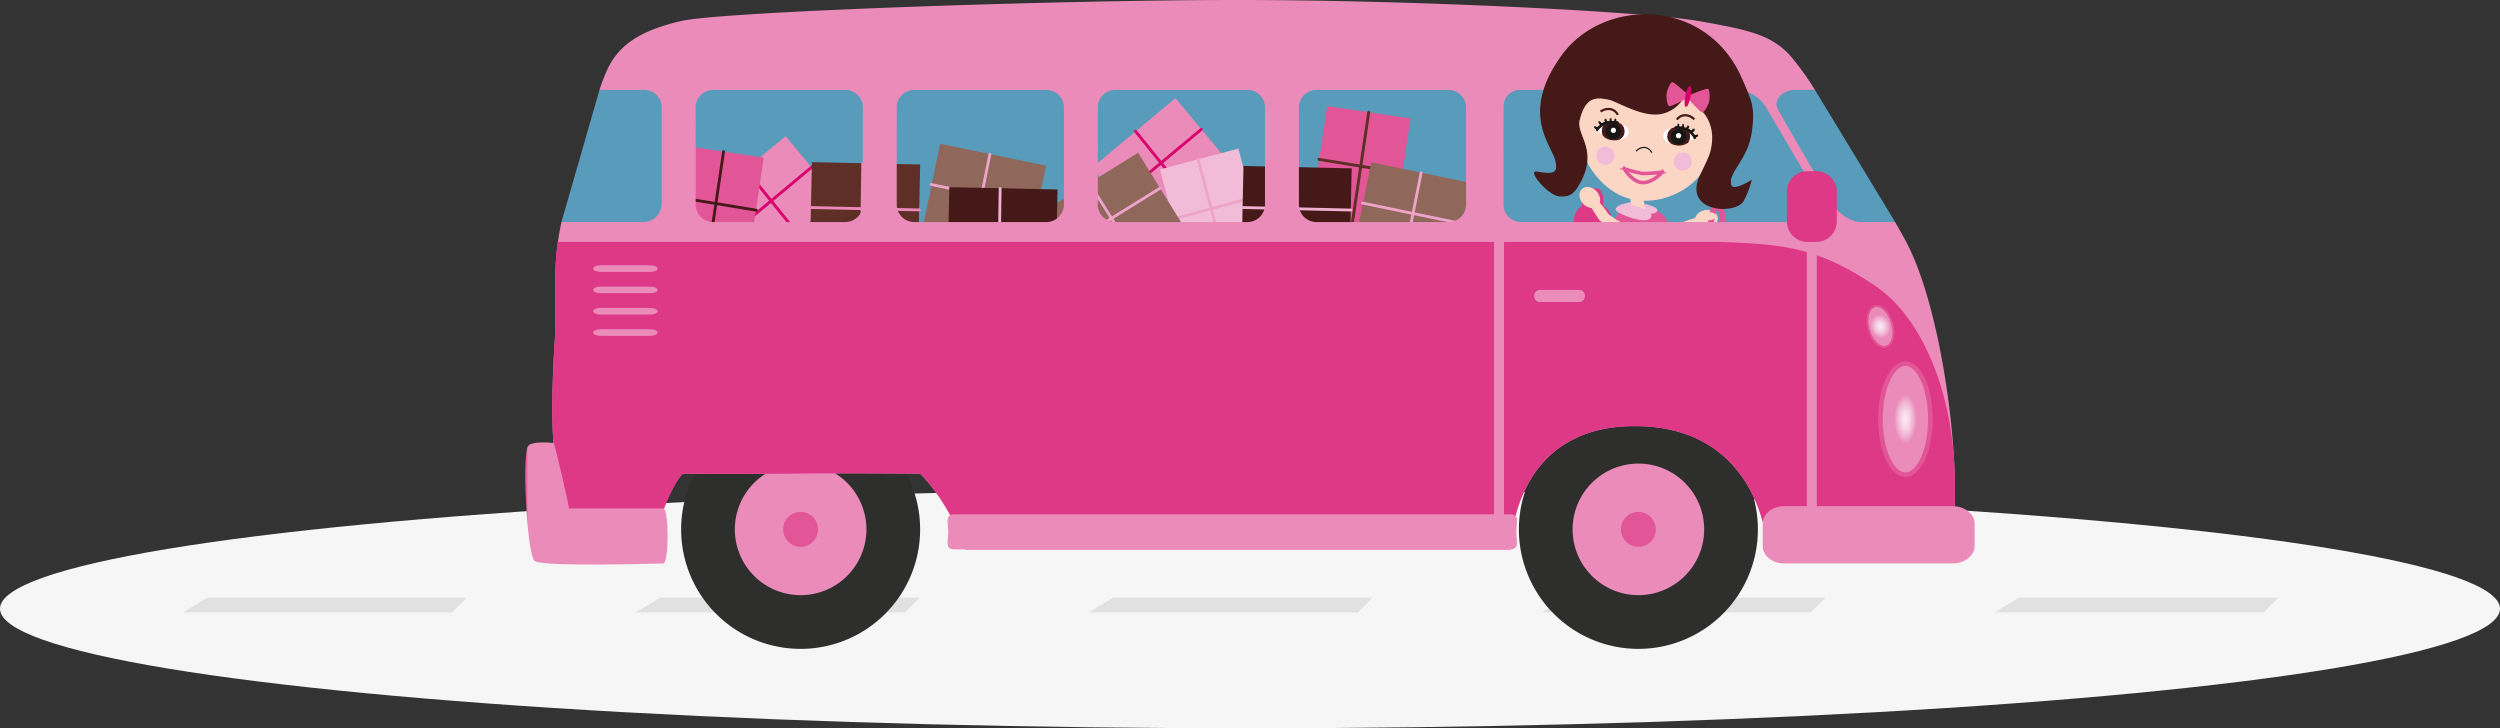 <svg xmlns="http://www.w3.org/2000/svg" xmlns:xlink="http://www.w3.org/1999/xlink" width="690" height="201" viewBox="0 0 690 201">
  <rect x="0" y="0" width="690" height="201" fill="#333333" stroke="none"/>
  <defs>
    <clipPath id="clip-path">
      <rect width="616.5" height="4.098" fill="none"/>
    </clipPath>
    <clipPath id="clip-path-2">
      <rect id="Rechteck_3194" data-name="Rechteck 3194" width="400" height="179.087" fill="none"/>
    </clipPath>
    <clipPath id="clip-path-4">
      <rect id="Rechteck_3170" data-name="Rechteck 3170" width="222.637" height="46.139" fill="none"/>
    </clipPath>
    <clipPath id="clip-path-5">
      <rect id="Rechteck_3171" data-name="Rechteck 3171" width="30.842" height="42.214" fill="none"/>
    </clipPath>
    <clipPath id="clip-path-6">
      <rect id="Rechteck_3172" data-name="Rechteck 3172" width="99.688" height="45.457" fill="none"/>
    </clipPath>
    <clipPath id="clip-path-7">
      <rect id="Rechteck_3173" data-name="Rechteck 3173" width="35.817" height="42.147" fill="none"/>
    </clipPath>
    <clipPath id="clip-path-8">
      <path id="Pfad_11597" data-name="Pfad 11597" d="M148.843,178.946c-2.76,0-1.767,2.166-1.767,4.838s-.992,4.838,1.767,4.838H302.117c2.759,0,1.767-2.159,1.767-4.838s.992-4.838-1.767-4.838Z" transform="translate(-146.902 -178.946)" fill="none"/>
    </clipPath>
    <linearGradient id="linear-gradient" x1="-0.729" y1="3.838" x2="-0.724" y2="3.838" gradientUnits="objectBoundingBox">
      <stop offset="0" stop-color="#ea8bb9"/>
      <stop offset="0.486" stop-color="#e25697"/>
      <stop offset="0.991" stop-color="#ea8bb9"/>
      <stop offset="1" stop-color="#ea8bb9"/>
    </linearGradient>
    <clipPath id="clip-path-9">
      <path id="Pfad_11598" data-name="Pfad 11598" d="M.7,154.98c-1.508,2.276-.4,28.926,1.768,31.608,1.46,1.8,35.66.735,35.66.735.628,0,1.137-3.379,1.137-7.581s-.508-7.582-1.137-7.582h-26.1c0-1.091-4.013-18.072-4.193-18.072a27.2,27.2,0,0,0-2.908-.165c-1.716,0-3.659.2-4.224,1.057" transform="translate(0 -153.923)" fill="none"/>
    </clipPath>
    <linearGradient id="linear-gradient-2" x1="0.02" y1="1.653" x2="0.04" y2="1.653" gradientUnits="objectBoundingBox">
      <stop offset="0" stop-color="#ea8bb9"/>
      <stop offset="0.319" stop-color="#e25697"/>
      <stop offset="0.991" stop-color="#ea8bb9"/>
      <stop offset="1" stop-color="#ea8bb9"/>
    </linearGradient>
    <clipPath id="clip-path-11">
      <path id="Pfad_11599" data-name="Pfad 11599" d="M436.447,176.1c-3.376,0-5.926,2.17-5.926,4.84v6.133c0,2.672,2.55,4.84,5.926,4.84h46.445c3.375,0,6.112-2.168,6.112-4.84v-6.133c0-2.67-2.738-4.84-6.112-4.84Z" transform="translate(-430.521 -176.095)" fill="none"/>
    </clipPath>
    <linearGradient id="linear-gradient-3" x1="-5.84" y1="2.492" x2="-5.826" y2="2.492" xlink:href="#linear-gradient"/>
    <clipPath id="clip-path-12">
      <path id="Pfad_11600" data-name="Pfad 11600" d="M471.476,141.849c0,8.464,3.087,15.327,6.888,15.327s6.886-6.863,6.886-15.327-3.082-15.335-6.886-15.335-6.888,6.87-6.888,15.335" transform="translate(-471.476 -126.514)" fill="none"/>
    </clipPath>
    <radialGradient id="radial-gradient" cx="0.5" cy="0.5" r="0.225" gradientUnits="objectBoundingBox">
      <stop offset="0" stop-color="#fbe9f4"/>
      <stop offset="0.173" stop-color="#f9e2ef"/>
      <stop offset="0.417" stop-color="#f6d0e4"/>
      <stop offset="0.702" stop-color="#f1b2d1"/>
      <stop offset="1" stop-color="#ea8bb9"/>
    </radialGradient>
    <clipPath id="clip-path-14">
      <path id="Pfad_11602" data-name="Pfad 11602" d="M468.992,106.561c-1.773.5-2.515,3.394-1.656,6.46s2.995,5.155,4.769,4.659,2.513-3.382,1.656-6.459c-.775-2.765-2.583-4.733-4.233-4.733a1.982,1.982,0,0,0-.536.073" transform="translate(-466.979 -106.488)" fill="none"/>
    </clipPath>
    <radialGradient id="radial-gradient-2" cx="0.505" cy="0.485" r="0.248" xlink:href="#radial-gradient"/>
  </defs>
  <g id="Gruppe_2725" data-name="Gruppe 2725" transform="translate(-375 -269)">
    <g id="Gruppe_2719" data-name="Gruppe 2719" transform="translate(0 -150)">
      <ellipse id="Ellipse_201" data-name="Ellipse 201" cx="345" cy="33" rx="345" ry="33" transform="translate(375 554)" fill="#f6f6f6"/>
      <g id="Wiederholungsraster_5" data-name="Wiederholungsraster 5" transform="translate(425.5 583.951)" opacity="0.61" clip-path="url(#clip-path)">
        <g transform="translate(-405 -1020.667)">
          <path id="Pfad_112" data-name="Pfad 112" d="M317.667,1027.765l6.667-4.1H396l-4.1,4.1Z" transform="translate(87.333 -3)" fill="#707070" opacity="0.26"/>
        </g>
        <g transform="translate(-280 -1020.667)">
          <path id="Pfad_112-2" data-name="Pfad 112" d="M317.667,1027.765l6.667-4.1H396l-4.1,4.1Z" transform="translate(87.333 -3)" fill="#707070" opacity="0.26"/>
        </g>
        <g transform="translate(-155 -1020.667)">
          <path id="Pfad_112-3" data-name="Pfad 112" d="M317.667,1027.765l6.667-4.1H396l-4.1,4.1Z" transform="translate(87.333 -3)" fill="#707070" opacity="0.26"/>
        </g>
        <g transform="translate(-30 -1020.667)">
          <path id="Pfad_112-4" data-name="Pfad 112" d="M317.667,1027.765l6.667-4.1H396l-4.1,4.1Z" transform="translate(87.333 -3)" fill="#707070" opacity="0.26"/>
        </g>
        <g transform="translate(95 -1020.667)">
          <path id="Pfad_112-5" data-name="Pfad 112" d="M317.667,1027.765l6.667-4.1H396l-4.1,4.1Z" transform="translate(87.333 -3)" fill="#707070" opacity="0.26"/>
        </g>
      </g>
    </g>
    <g id="Gruppe_6011" data-name="Gruppe 6011" transform="translate(520 269)">
      <g id="Gruppe_6041" data-name="Gruppe 6041" clip-path="url(#clip-path-2)">
        <g id="Gruppe_6024" data-name="Gruppe 6024">
          <g id="Gruppe_6023" data-name="Gruppe 6023" clip-path="url(#clip-path-2)">
            <g id="Gruppe_6013" data-name="Gruppe 6013" transform="translate(43.133 17.401)" opacity="0.7">
              <g id="Gruppe_6012" data-name="Gruppe 6012">
                <g id="Gruppe_6011-2" data-name="Gruppe 6011" clip-path="url(#clip-path-4)">
                  <rect id="Rechteck_3169" data-name="Rechteck 3169" width="222.637" height="46.139" transform="translate(0)" fill="#6ac7f4"/>
                </g>
              </g>
            </g>
            <g id="Gruppe_6016" data-name="Gruppe 6016" transform="translate(9.954 21.85)" opacity="0.7">
              <g id="Gruppe_6015" data-name="Gruppe 6015">
                <g id="Gruppe_6014" data-name="Gruppe 6014" clip-path="url(#clip-path-5)">
                  <path id="Pfad_11560" data-name="Pfad 11560" d="M23.047,30.517,12.548,66.98l.947,2.78,29.894-.979-.767-41.235Z" transform="translate(-12.548 -27.545)" fill="#6ac7f4" fill-rule="evenodd"/>
                </g>
              </g>
            </g>
            <g id="Gruppe_6019" data-name="Gruppe 6019" transform="translate(264.158 19.664)" opacity="0.7">
              <g id="Gruppe_6018" data-name="Gruppe 6018">
                <g id="Gruppe_6017" data-name="Gruppe 6017" clip-path="url(#clip-path-6)">
                  <path id="Pfad_11561" data-name="Pfad 11561" d="M410.1,28.347l22.59,41.9L333,68.733V24.79Z" transform="translate(-333.002 -24.789)" fill="#6ac7f4" fill-rule="evenodd"/>
                </g>
              </g>
            </g>
            <g id="Gruppe_6022" data-name="Gruppe 6022" transform="translate(342.244 24.625)" opacity="0.7">
              <g id="Gruppe_6021" data-name="Gruppe 6021">
                <g id="Gruppe_6020" data-name="Gruppe 6020" clip-path="url(#clip-path-7)">
                  <path id="Pfad_11562" data-name="Pfad 11562" d="M445.122,31.24,467.255,67.7,452.662,73.19,431.438,31.043Z" transform="translate(-431.438 -31.043)" fill="#6ac7f4" fill-rule="evenodd"/>
                </g>
              </g>
            </g>
            <path id="Pfad_11563" data-name="Pfad 11563" d="M410.609,77.947c-1.629.351-3.173-.4-3.446-1.676s.82-2.6,2.451-2.95,3.173.4,3.449,1.678-.822,2.6-2.454,2.949" transform="translate(-84.167 -15.14)" fill="#fcd6c5"/>
            <path id="Pfad_11564" data-name="Pfad 11564" d="M410.609,77.947c-1.629.351-3.173-.4-3.446-1.676s.82-2.6,2.451-2.95,3.173.4,3.449,1.678S412.242,77.6,410.609,77.947Z" transform="translate(-84.167 -15.14)" fill="none" stroke="#fcd6c5" stroke-width="0.329"/>
            <path id="Pfad_11565" data-name="Pfad 11565" d="M416.117,80.171c0,4.866-.869,8.812-1.949,8.812s-1.946-3.946-1.946-8.812.872-8.815,1.946-8.815S416.117,75.3,416.117,80.171Z" transform="translate(-85.221 -14.752)" fill="none" stroke="#e25697" stroke-linecap="round" stroke-linejoin="round" stroke-width="1.681"/>
            <path id="Pfad_11566" data-name="Pfad 11566" d="M413.14,74.969c0,.524-.789.945-1.758.945s-1.757-.421-1.757-.945.784-.941,1.757-.941,1.758.425,1.758.941" transform="translate(-84.684 -15.304)" fill="#fcd6c5"/>
            <path id="Pfad_11567" data-name="Pfad 11567" d="M413.14,74.969c0,.524-.789.945-1.758.945s-1.757-.421-1.757-.945.784-.941,1.757-.941S413.14,74.453,413.14,74.969Z" transform="translate(-84.684 -15.304)" fill="none" stroke="#fcd6c5" stroke-width="0.329"/>
            <path id="Pfad_11568" data-name="Pfad 11568" d="M394.39,76.75s5.626.639,6.6.21,3.795-1.248,3.795-1.248l.925,2.487s-3.216,1.281-4.095,1.708-6.07-.224-6.07-.224Z" transform="translate(-81.535 -15.652)" fill="#fcd6c5"/>
            <path id="Pfad_11569" data-name="Pfad 11569" d="M373.5,70.668c0,1.858-.869,3.339-1.749,3.339h-2.7c-.877,0-1.458-1.481-1.458-3.339V68.754c0-1.855.581-3.26,1.458-3.26h2.7c.881,0,1.749,1.4,1.749,3.26Z" transform="translate(-75.996 -13.54)" fill="#de3986" fill-rule="evenodd"/>
            <path id="Pfad_11570" data-name="Pfad 11570" d="M375.462,80.3c0,3.015-1.289,5.376-2.949,5.376h-5.08c-1.658,0-2.9-2.361-2.9-5.376V77.192c0-3.016,1.241-5.439,2.9-5.439h5.08c1.66,0,2.949,2.423,2.949,5.439Z" transform="translate(-75.362 -14.834)" fill="#de3986" fill-rule="evenodd"/>
            <path id="Pfad_11571" data-name="Pfad 11571" d="M404.534,102.6l.631,10.536-3.808,1.5-.071-11.42Z" transform="translate(-82.96 -21.211)" fill="#fcd6c5" fill-rule="evenodd"/>
            <path id="Pfad_11572" data-name="Pfad 11572" d="M404.889,113.752a1.9,1.9,0,0,1-1.537,1.026,4.135,4.135,0,0,1-2.2-1.145l-.738,5.749.892.389.13-2.048a3.948,3.948,0,0,0,1.582,2.83,6.311,6.311,0,0,0,5.454.881c1.724-.552,2.848-3.172,1.791-4.35a4.766,4.766,0,0,0-3.712-1.28c-1.276,0-1.662-2.051-1.662-2.051" transform="translate(-82.78 -23.492)" fill="#e25697" fill-rule="evenodd"/>
            <path id="Pfad_11573" data-name="Pfad 11573" d="M405.563,115.983a13.409,13.409,0,0,0-2.415-.135c-.19.14.1,1.3.4,1.7.355.468.771.846,1,.821a10.772,10.772,0,0,0,1.233-2.115,10.471,10.471,0,0,0,2.375.359c.164-.168.118-.731-.033-1.3-.128-.485-.865-1.432-1.092-1.364a14.737,14.737,0,0,0-1.47,2.028" transform="translate(-83.333 -23.558)" fill="#f2bcd8" fill-rule="evenodd"/>
            <path id="Pfad_11574" data-name="Pfad 11574" d="M406.609,116.237c-.309-.631-.685-1.082-.842-1.006s-.033.65.274,1.281.685,1.078.838,1,.035-.652-.27-1.277" transform="translate(-83.873 -23.821)" fill="#6e3e35" fill-rule="evenodd"/>
            <path id="Pfad_11575" data-name="Pfad 11575" d="M384.724,75.035l1.007-2.517s.563-2.607-.75-2.374c-1.8.312-2.519.188-4.23,1.073-1.491,1.08,3.973,3.818,3.973,3.818" transform="translate(-78.662 -14.498)" fill="#f2bcd8" fill-rule="evenodd"/>
            <path id="Pfad_11576" data-name="Pfad 11576" d="M387.827,68.15l1.206,5.536-3.866.586-.9-6.379Z" transform="translate(-79.441 -14.036)" fill="#fcd6c5" fill-rule="evenodd"/>
            <path id="Pfad_11577" data-name="Pfad 11577" d="M402.785,104.757l-1.579,10.436-3.971.668,2.637-14.1Z" transform="translate(-82.123 -21.038)" fill="#fcd6c5" fill-rule="evenodd"/>
            <path id="Pfad_11578" data-name="Pfad 11578" d="M401.12,116.384a1.89,1.89,0,0,1-1.715.681c-1-.21-1.914-1.579-1.914-1.579l-1.921,5.475.8.559.549-1.973a3.968,3.968,0,0,0,.959,3.1,6.281,6.281,0,0,0,5.155,1.993c1.8-.177,3.445-2.509,2.655-3.879a4.8,4.8,0,0,0-3.362-2.024c-1.252-.267-1.2-2.349-1.2-2.349" transform="translate(-81.779 -23.875)" fill="#e25697" fill-rule="evenodd"/>
            <path id="Pfad_11579" data-name="Pfad 11579" d="M401.506,118.881a13.541,13.541,0,0,0-2.338-.635c-.211.1-.174,1.292.04,1.748.253.53.58.991.807,1.015s1.65-1.813,1.65-1.813a10.4,10.4,0,0,0,2.247.841c.188-.129.262-.687.237-1.273-.025-.5-.552-1.583-.785-1.565a14.866,14.866,0,0,0-1.858,1.683" transform="translate(-82.494 -24.229)" fill="#f2bcd8" fill-rule="evenodd"/>
            <path id="Pfad_11580" data-name="Pfad 11580" d="M402.522,119.13c-.167-.676-.443-1.195-.612-1.152s-.167.627,0,1.309.445,1.2.612,1.159.169-.631,0-1.316" transform="translate(-83.063 -24.39)" fill="#6e3e35" fill-rule="evenodd"/>
            <path id="Pfad_11581" data-name="Pfad 11581" d="M383.314,73.054a12.182,12.182,0,0,0-2.957.259,8.753,8.753,0,0,0-2.189,4.588c-.671,5.233,4.083,8.962,4.315,11.256s-2.2,3.661-2.241,12.557c0,.439,11.674.255,15.372-.813,2.422-.706,6.663-2.515,6.663-2.515a7.536,7.536,0,0,0-6.936-6.41c-.689-.172-2.861-3.139-2.521-4.3a17.357,17.357,0,0,0,1.1-4.526c.287-2.1,1.135-4.441-1.149-8.072-1.47-2.335-5.144-2.486-5.144-2.486a13.39,13.39,0,0,1-2.048,1.731c-.482.335.607.109.364.217-.4.171-2.262-1.475-2.628-1.49" transform="translate(-78.168 -15.008)" fill="#e25697" fill-rule="evenodd"/>
            <path id="Pfad_11582" data-name="Pfad 11582" d="M394.687,89.013s-4.754-1.67-5.235-1.446-.4,3.081.079,4.146c.568,1.261,1.3,2.343,1.812,2.391s3.7-4.342,3.7-4.342,2.591,2.435,3.023,2.128.6-1.635.535-3.035c-.048-1.188-1.418-3.735-1.941-3.686s-1.974,3.845-1.974,3.845" transform="translate(-80.447 -17.607)" fill="#90675b" fill-rule="evenodd"/>
            <path id="Pfad_11583" data-name="Pfad 11583" d="M396.9,89.778c-.378-1.612-1-2.839-1.374-2.732s-.378,1.5,0,3.109,1,2.836,1.374,2.734.38-1.5,0-3.11" transform="translate(-81.71 -17.994)" fill="#6e3e35" fill-rule="evenodd"/>
            <path id="Pfad_11584" data-name="Pfad 11584" d="M389.37,70.917l.317,2.36s1.844.812,2.891,0c1.739-1.353-3.207-2.36-3.207-2.36" transform="translate(-80.497 -14.661)" fill="#f2bcd8" fill-rule="evenodd"/>
            <path id="Pfad_11585" data-name="Pfad 11585" d="M381.107,71.117a9.192,9.192,0,0,1,3.26.361s6.1,1.31,4.624,3.351c-1.375,1.9-7.9-.82-9.173-1.7s.42-1.8,1.289-2.007" transform="translate(-78.428 -14.69)" fill="#f2bcd8" fill-rule="evenodd"/>
            <path id="Pfad_11586" data-name="Pfad 11586" d="M379.454,76.116s-3.518-1.928-4.079-2.833-2.435-3.168-2.435-3.168l-2.164,1.533s2.055,3.4,2.417,3.724c.734.64,6.863,4.1,6.863,4.1l.145-3.056Z" transform="translate(-76.653 -14.496)" fill="#fcd6c5"/>
            <path id="Pfad_11587" data-name="Pfad 11587" d="M367.917,69.614c1.15,1.211,2.846,1.457,3.794.556s.788-2.611-.36-3.82-2.849-1.458-3.794-.555-.786,2.613.36,3.82" transform="translate(-75.86 -13.49)" fill="#fcd6c5"/>
            <path id="Pfad_11588" data-name="Pfad 11588" d="M367.917,69.614c1.15,1.211,2.846,1.457,3.794.556s.788-2.611-.36-3.82-2.849-1.458-3.794-.555S366.771,68.408,367.917,69.614Z" transform="translate(-75.86 -13.49)" fill="none" stroke="#fcd6c5" stroke-width="0.329"/>
            <path id="Pfad_11589" data-name="Pfad 11589" d="M89.107,203.088a25.57,25.57,0,1,1,25.572-25.569,25.6,25.6,0,0,1-25.572,25.569" transform="translate(-13.135 -31.413)" fill="#ea8bb9"/>
            <path id="Pfad_11590" data-name="Pfad 11590" d="M87.176,157.43a18.158,18.158,0,1,1-18.158,18.158A18.18,18.18,0,0,1,87.176,157.43m0-14.824a32.982,32.982,0,1,0,32.985,32.982,32.983,32.983,0,0,0-32.985-32.982" transform="translate(-11.204 -29.482)" fill="#2e2e2d"/>
            <path id="Pfad_11591" data-name="Pfad 11591" d="M99.331,182.927a4.817,4.817,0,1,1-4.816-4.821,4.815,4.815,0,0,1,4.816,4.821" transform="translate(-18.544 -36.821)" fill="#e25697"/>
            <path id="Pfad_11592" data-name="Pfad 11592" d="M380.589,203.088a25.57,25.57,0,1,1,25.569-25.569,25.6,25.6,0,0,1-25.569,25.569" transform="translate(-73.396 -31.413)" fill="#ea8bb9"/>
            <path id="Pfad_11593" data-name="Pfad 11593" d="M378.657,157.43A18.158,18.158,0,1,1,360.5,175.588a18.179,18.179,0,0,1,18.158-18.158m0-14.824a32.982,32.982,0,1,0,32.983,32.982,32.982,32.982,0,0,0-32.983-32.982" transform="translate(-71.464 -29.482)" fill="#2e2e2d"/>
            <path id="Pfad_11594" data-name="Pfad 11594" d="M390.813,182.927a4.818,4.818,0,1,1-4.818-4.821,4.819,4.819,0,0,1,4.818,4.821" transform="translate(-78.803 -36.821)" fill="#e25697"/>
            <rect id="Rechteck_3174" data-name="Rechteck 3174" width="29.868" height="22.405" transform="translate(48.866 56.685) rotate(-39.778)" fill="#ea8bb9"/>
            <line id="Linie_428" data-name="Linie 428" x1="22.837" y2="19.034" transform="translate(56.131 46.166)" fill="#ea8bb9"/>
            <line id="Linie_429" data-name="Linie 429" x1="22.837" y2="19.034" transform="translate(56.131 46.166)" fill="none" stroke="#d8006b" stroke-linecap="round" stroke-linejoin="round" stroke-width="0.784"/>
            <line id="Linie_430" data-name="Linie 430" x2="14.16" y2="17.535" transform="translate(60.779 46.696)" fill="#ea8bb9"/>
            <line id="Linie_431" data-name="Linie 431" x2="14.16" y2="17.535" transform="translate(60.779 46.696)" fill="none" stroke="#d8006b" stroke-linecap="round" stroke-linejoin="round" stroke-width="0.784"/>
            <rect id="Rechteck_3175" data-name="Rechteck 3175" width="29.867" height="22.403" transform="translate(156.478 46.208) rotate(-39.783)" fill="#ea8bb9"/>
            <line id="Linie_432" data-name="Linie 432" x1="22.832" y2="19.042" transform="translate(163.746 35.682)" fill="#ea8bb9"/>
            <line id="Linie_433" data-name="Linie 433" x1="22.832" y2="19.042" transform="translate(163.746 35.682)" fill="none" stroke="#d8006b" stroke-linecap="round" stroke-linejoin="round" stroke-width="0.784"/>
            <line id="Linie_434" data-name="Linie 434" x2="14.16" y2="17.533" transform="translate(168.388 36.218)" fill="#ea8bb9"/>
            <line id="Linie_435" data-name="Linie 435" x2="14.16" y2="17.533" transform="translate(168.388 36.218)" fill="none" stroke="#d8006b" stroke-linecap="round" stroke-linejoin="round" stroke-width="0.784"/>
            <rect id="Rechteck_3176" data-name="Rechteck 3176" width="22.402" height="29.871" transform="matrix(0.967, -0.257, 0.257, 0.967, 175.123, 46.769)" fill="#f2bcd8"/>
            <line id="Linie_436" data-name="Linie 436" x2="7.686" y2="29.024" transform="translate(185.645 43.871)" fill="#f2bcd8"/>
            <line id="Linie_437" data-name="Linie 437" x2="7.686" y2="29.024" transform="translate(185.645 43.871)" fill="none" stroke="#eea4c9" stroke-linecap="round" stroke-linejoin="round" stroke-width="0.784"/>
            <line id="Linie_438" data-name="Linie 438" y1="5.879" x2="21.555" transform="translate(178.744 54.602)" fill="#f2bcd8"/>
            <line id="Linie_439" data-name="Linie 439" y1="5.879" x2="21.555" transform="translate(178.744 54.602)" fill="none" stroke="#eea4c9" stroke-linecap="round" stroke-linejoin="round" stroke-width="0.784"/>
            <rect id="Rechteck_3177" data-name="Rechteck 3177" width="31.023" height="23.27" transform="translate(216.727 59.965) rotate(-81.541)" fill="#e25697"/>
            <line id="Linie_440" data-name="Linie 440" x1="4.52" y2="30.549" transform="translate(228.249 30.986)" fill="#ea8bb9"/>
            <line id="Linie_441" data-name="Linie 441" x1="4.52" y2="30.549" transform="translate(228.249 30.986)" fill="none" stroke="#5f2e27" stroke-linecap="round" stroke-linejoin="round" stroke-width="0.815"/>
            <line id="Linie_442" data-name="Linie 442" x2="23.101" y2="3.789" transform="translate(219.045 43.983)" fill="#ea8bb9"/>
            <line id="Linie_443" data-name="Linie 443" x2="23.101" y2="3.789" transform="translate(219.045 43.983)" fill="none" stroke="#5f2e27" stroke-linecap="round" stroke-linejoin="round" stroke-width="0.815"/>
            <rect id="Rechteck_3178" data-name="Rechteck 3178" width="22.402" height="29.872" transform="matrix(0.203, -0.979, 0.979, 0.203, 228.965, 66.736)" fill="#90675b"/>
            <line id="Linie_444" data-name="Linie 444" x2="29.444" y2="6.099" transform="translate(231.03 56.038)" fill="#f2bcd8"/>
            <line id="Linie_445" data-name="Linie 445" x2="29.444" y2="6.099" transform="translate(231.03 56.038)" fill="none" stroke="#eea4c9" stroke-linecap="round" stroke-linejoin="round" stroke-width="0.784"/>
            <line id="Linie_446" data-name="Linie 446" y1="21.905" x2="4.386" transform="translate(242.848 47.725)" fill="#f2bcd8"/>
            <line id="Linie_447" data-name="Linie 447" y1="21.905" x2="4.386" transform="translate(242.848 47.725)" fill="none" stroke="#eea4c9" stroke-linecap="round" stroke-linejoin="round" stroke-width="0.784"/>
            <rect id="Rechteck_3179" data-name="Rechteck 3179" width="22.406" height="29.871" transform="translate(109.928 61.619) rotate(-78.305)" fill="#90675b"/>
            <line id="Linie_448" data-name="Linie 448" x2="29.441" y2="6.095" transform="translate(111.992 50.918)" fill="#f2bcd8"/>
            <line id="Linie_449" data-name="Linie 449" x2="29.441" y2="6.095" transform="translate(111.992 50.918)" fill="none" stroke="#eea4c9" stroke-linecap="round" stroke-linejoin="round" stroke-width="0.784"/>
            <line id="Linie_450" data-name="Linie 450" y1="21.912" x2="4.386" transform="translate(123.811 42.599)" fill="#f2bcd8"/>
            <line id="Linie_451" data-name="Linie 451" y1="21.912" x2="4.386" transform="translate(123.811 42.599)" fill="none" stroke="#eea4c9" stroke-linecap="round" stroke-linejoin="round" stroke-width="0.784"/>
            <rect id="Rechteck_3180" data-name="Rechteck 3180" width="29.871" height="22.403" transform="translate(143.72 57.894) rotate(-31.772)" fill="#90675b"/>
            <line id="Linie_452" data-name="Linie 452" y1="15.837" x2="25.557" transform="translate(149.653 51.922)" fill="#f2bcd8"/>
            <line id="Linie_453" data-name="Linie 453" y1="15.837" x2="25.557" transform="translate(149.653 51.922)" fill="none" stroke="#eea4c9" stroke-linecap="round" stroke-linejoin="round" stroke-width="0.784"/>
            <line id="Linie_454" data-name="Linie 454" x1="11.892" y1="18.914" transform="translate(155.688 50.573)" fill="#f2bcd8"/>
            <line id="Linie_455" data-name="Linie 455" x1="11.892" y1="18.914" transform="translate(155.688 50.573)" fill="none" stroke="#eea4c9" stroke-linecap="round" stroke-linejoin="round" stroke-width="0.784"/>
            <rect id="Rechteck_3181" data-name="Rechteck 3181" width="22.404" height="29.869" transform="translate(197.721 68.22) rotate(-88.76)" fill="#441917"/>
            <line id="Linie_456" data-name="Linie 456" x2="29.858" y2="0.693" transform="translate(198.012 57.279)" fill="#f2bcd8"/>
            <line id="Linie_457" data-name="Linie 457" x2="29.858" y2="0.693" transform="translate(198.012 57.279)" fill="none" stroke="#f0b0d1" stroke-linecap="round" stroke-linejoin="round" stroke-width="0.784"/>
            <line id="Linie_458" data-name="Linie 458" y1="22.338" x2="0.332" transform="translate(211.899 46.206)" fill="#f2bcd8"/>
            <line id="Linie_459" data-name="Linie 459" y1="22.338" x2="0.332" transform="translate(211.899 46.206)" fill="none" stroke="#f0b0d1" stroke-linecap="round" stroke-linejoin="round" stroke-width="0.784"/>
            <rect id="Rechteck_3182" data-name="Rechteck 3182" width="22.403" height="29.87" transform="translate(116.531 74.049) rotate(-88.756)" fill="#441917"/>
            <line id="Linie_460" data-name="Linie 460" x2="29.86" y2="0.69" transform="translate(116.821 63.112)" fill="#f2bcd8"/>
            <line id="Linie_461" data-name="Linie 461" x2="29.86" y2="0.69" transform="translate(116.821 63.112)" fill="none" stroke="#f0b0d1" stroke-linecap="round" stroke-linejoin="round" stroke-width="0.784"/>
            <line id="Linie_462" data-name="Linie 462" y1="22.342" x2="0.333" transform="translate(130.71 52.033)" fill="#f2bcd8"/>
            <line id="Linie_463" data-name="Linie 463" y1="22.342" x2="0.333" transform="translate(130.71 52.033)" fill="none" stroke="#f0b0d1" stroke-linecap="round" stroke-linejoin="round" stroke-width="0.784"/>
            <rect id="Rechteck_3183" data-name="Rechteck 3183" width="22.401" height="29.872" transform="matrix(0.022, -1, 1, 0.022, 78.604, 67.15)" fill="#5f2e27"/>
            <line id="Linie_464" data-name="Linie 464" x2="30.167" y2="0.67" transform="translate(78.584 57.272)" fill="#f2bcd8"/>
            <line id="Linie_465" data-name="Linie 465" x2="30.167" y2="0.67" transform="translate(78.584 57.272)" fill="none" stroke="#ea8bb9" stroke-linecap="round" stroke-linejoin="round" stroke-width="0.784"/>
            <line id="Linie_466" data-name="Linie 466" y1="22.344" x2="0.332" transform="translate(92.786 45.136)" fill="#f2bcd8"/>
            <line id="Linie_467" data-name="Linie 467" y1="22.344" x2="0.332" transform="translate(92.786 45.136)" fill="none" stroke="#ea8bb9" stroke-linecap="round" stroke-linejoin="round" stroke-width="0.784"/>
            <rect id="Rechteck_3184" data-name="Rechteck 3184" width="29.871" height="22.401" transform="matrix(0.147, -0.989, 0.989, 0.147, 39.259, 69.752)" fill="#e25697"/>
            <line id="Linie_468" data-name="Linie 468" x1="4.353" y2="29.405" transform="translate(50.353 41.855)" fill="#ea8bb9"/>
            <line id="Linie_469" data-name="Linie 469" x1="4.353" y2="29.405" transform="translate(50.353 41.855)" fill="none" stroke="#441917" stroke-linecap="round" stroke-linejoin="round" stroke-width="0.784"/>
            <line id="Linie_470" data-name="Linie 470" x2="22.242" y2="3.654" transform="translate(41.491 54.362)" fill="#ea8bb9"/>
            <line id="Linie_471" data-name="Linie 471" x2="22.242" y2="3.654" transform="translate(41.491 54.362)" fill="none" stroke="#441917" stroke-linecap="round" stroke-linejoin="round" stroke-width="0.784"/>
            <path id="Pfad_11595" data-name="Pfad 11595" d="M10.226,91.617s-1.858,22.824-.083,35.008a209.008,209.008,0,0,0,5.568,25H33.557s7.919-16.912,11.835-20.872c0,0,16.586.1,31.624-.056,13.743-.146,33.881.036,33.881.036,8.507,8.624,12.583,20.891,12.583,20.891H273.838s0-33.989,34.225-34.014c35.15-.028,36.762,34.014,36.762,34.014H396.5s-.16-10.047-.049-13.429c.607-18.219-4.193-54.244-13.532-71.686-.846-1.579-1.83-3.29-2.92-5.227h-9.7c-1.721,0-5.538-1.631-7.423-4.883,0,0-15.048-25.461-15.486-26.818-.825-2.547,2.165-4.762,4.835-4.762h5.644a76.6,76.6,0,0,0-7.222-9.913c-5.164-5.165-10.327-6.584-25.171-9.14S248.031,0,198.341,0,56.079,3.193,44.928,5.8,27.406,12.323,24.179,20.065a49.025,49.025,0,0,0-1.789,4.757H34.585a4.847,4.847,0,0,1,5,4.681V56.284a5.12,5.12,0,0,1-5,5H11.892a74.966,74.966,0,0,0-1.666,14.524ZM271.9,29.5a4.571,4.571,0,0,1,4.678-4.681H336.92a10.134,10.134,0,0,1,7.422,4.8S359.388,55,359.829,56.365c.827,2.541-2.166,4.92-4.839,4.92H276.582a4.846,4.846,0,0,1-4.678-5Zm-56.466.16a4.84,4.84,0,0,1,4.839-4.841h36.462a4.839,4.839,0,0,1,4.839,4.841V56.442a4.839,4.839,0,0,1-4.839,4.843H220.277a4.84,4.84,0,0,1-4.839-4.843Zm-55.5,0a4.839,4.839,0,0,1,4.837-4.841h36.462a4.84,4.84,0,0,1,4.841,4.841V56.442a4.84,4.84,0,0,1-4.841,4.843H164.777a4.839,4.839,0,0,1-4.837-4.843Zm-55.5,0a4.844,4.844,0,0,1,4.841-4.841h36.464a4.838,4.838,0,0,1,4.836,4.841V56.442a4.838,4.838,0,0,1-4.836,4.843H109.28a4.844,4.844,0,0,1-4.841-4.843Zm-55.5,0a4.84,4.84,0,0,1,4.84-4.841H90.246a4.842,4.842,0,0,1,4.84,4.841V56.442a4.842,4.842,0,0,1-4.84,4.843H53.783a4.84,4.84,0,0,1-4.84-4.843Z" transform="translate(-1.938)" fill="#ea8bb9"/>
            <path id="Pfad_11596" data-name="Pfad 11596" d="M10.226,93.211a56.035,56.035,0,0,1,.677-9.037h320.37c16.942.645,26.783,1.047,43.075,12.02,13.861,9.33,21.1,30.4,21.995,49.638.165,3.57.2,6.906.108,9.751-.111,3.381.049,13.447.049,13.447H344.825s-1.613-34.041-36.762-34.014c-34.225.025-34.225,34.014-34.225,34.014H123.48S119.4,156.763,110.9,148.139c0,0-20.138-.182-33.881-.036-15.039.157-31.623.056-31.623.056-3.916,3.958-9.256,20.871-9.256,20.871H15.711a209.112,209.112,0,0,1-5.569-25c-1.774-12.185.084-35.009.084-35.009Z" transform="translate(-1.938 -17.402)" fill="#de3986"/>
            <line id="Linie_472" data-name="Linie 472" y2="85.902" transform="translate(268.732 60.888)" fill="none" stroke="#ea8bb9" stroke-linejoin="round" stroke-width="2.751"/>
          </g>
        </g>
        <g id="Gruppe_6026" data-name="Gruppe 6026" transform="translate(116.532 141.951)">
          <g id="Gruppe_6025" data-name="Gruppe 6025" clip-path="url(#clip-path-8)">
            <rect id="Rechteck_3186" data-name="Rechteck 3186" width="158.792" height="9.676" transform="translate(-0.819)" fill="url(#linear-gradient)"/>
          </g>
        </g>
        <g id="Gruppe_6028" data-name="Gruppe 6028" transform="translate(0 122.102)">
          <g id="Gruppe_6027" data-name="Gruppe 6027" clip-path="url(#clip-path-9)">
            <rect id="Rechteck_3187" data-name="Rechteck 3187" width="40.073" height="34.47" transform="translate(-0.813)" fill="url(#linear-gradient-2)"/>
          </g>
        </g>
        <g id="Gruppe_6030" data-name="Gruppe 6030">
          <g id="Gruppe_6029" data-name="Gruppe 6029" clip-path="url(#clip-path-2)">
            <line id="Linie_473" data-name="Linie 473" y2="85.902" transform="translate(355.069 60.888)" fill="none" stroke="#ea8bb9" stroke-linejoin="round" stroke-width="2.751"/>
          </g>
        </g>
        <g id="Gruppe_6032" data-name="Gruppe 6032" transform="translate(341.517 139.69)">
          <g id="Gruppe_6031" data-name="Gruppe 6031" clip-path="url(#clip-path-11)">
            <rect id="Rechteck_3189" data-name="Rechteck 3189" width="58.483" height="15.812" transform="translate(0)" fill="url(#linear-gradient-3)"/>
          </g>
        </g>
        <g id="Gruppe_6034" data-name="Gruppe 6034" transform="translate(374.005 100.359)">
          <g id="Gruppe_6033" data-name="Gruppe 6033" clip-path="url(#clip-path-12)">
            <rect id="Rechteck_3190" data-name="Rechteck 3190" width="13.773" height="30.663" fill="url(#radial-gradient)"/>
          </g>
        </g>
        <g id="Gruppe_6036" data-name="Gruppe 6036">
          <g id="Gruppe_6035" data-name="Gruppe 6035" clip-path="url(#clip-path-2)">
            <path id="Pfad_11601" data-name="Pfad 11601" d="M471.476,141.849c0,8.464,3.087,15.327,6.888,15.327s6.885-6.863,6.885-15.327-3.081-15.335-6.885-15.335S471.476,133.384,471.476,141.849Z" transform="translate(-97.471 -26.155)" fill="none" stroke="#e25697" stroke-width="1.267"/>
          </g>
        </g>
        <g id="Gruppe_6038" data-name="Gruppe 6038" transform="translate(370.438 84.473)">
          <g id="Gruppe_6037" data-name="Gruppe 6037" clip-path="url(#clip-path-14)">
            <rect id="Rechteck_3192" data-name="Rechteck 3192" width="10.991" height="13.45" transform="matrix(0.963, -0.27, 0.27, 0.963, -3.536, 0.849)" fill="url(#radial-gradient-2)"/>
          </g>
        </g>
        <g id="Gruppe_6040" data-name="Gruppe 6040">
          <g id="Gruppe_6039" data-name="Gruppe 6039" clip-path="url(#clip-path-2)">
            <path id="Pfad_11603" data-name="Pfad 11603" d="M467.337,113.021c.86,3.07,2.995,5.155,4.769,4.659s2.513-3.382,1.655-6.459-2.992-5.157-4.769-4.66S466.478,109.955,467.337,113.021Z" transform="translate(-96.542 -22.015)" fill="none" stroke="#e25697" stroke-width="0.541"/>
            <path id="Pfad_11604" data-name="Pfad 11604" d="M438.928,73.435a5.648,5.648,0,0,0,5.648,5.65h2.474a5.648,5.648,0,0,0,5.647-5.65V65.2a5.645,5.645,0,0,0-5.647-5.645h-2.474a5.645,5.645,0,0,0-5.648,5.645Z" transform="translate(-90.742 -12.312)" fill="#de3986"/>
            <path id="Pfad_11605" data-name="Pfad 11605" d="M364.947,102.54a1.62,1.62,0,0,1-1.579,1.671H352.624a1.675,1.675,0,0,1,0-3.345h10.745a1.622,1.622,0,0,1,1.579,1.674" transform="translate(-72.572 -20.853)" fill="#ea8bb9"/>
            <path id="Pfad_11606" data-name="Pfad 11606" d="M41.384,93.214c0,.513-.9.916-2.019.916H25.635c-1.115,0-2.024-.4-2.024-.916s.908-.916,2.024-.916H39.365c1.115,0,2.019.4,2.019.916" transform="translate(-4.881 -19.081)" fill="#ea8bb9"/>
            <path id="Pfad_11607" data-name="Pfad 11607" d="M41.384,100.626c0,.513-.9.918-2.019.918H25.635c-1.115,0-2.024-.4-2.024-.918s.908-.915,2.024-.915H39.365c1.115,0,2.019.405,2.019.915" transform="translate(-4.881 -20.614)" fill="#ea8bb9"/>
            <path id="Pfad_11608" data-name="Pfad 11608" d="M41.384,108.044c0,.512-.9.919-2.019.919H25.635c-1.115,0-2.024-.407-2.024-.919s.908-.916,2.024-.916H39.365c1.115,0,2.019.407,2.019.916" transform="translate(-4.881 -22.147)" fill="#ea8bb9"/>
            <path id="Pfad_11609" data-name="Pfad 11609" d="M41.384,115.463c0,.508-.9.91-2.019.91H25.635c-1.115,0-2.024-.4-2.024-.91s.908-.92,2.024-.92H39.365c1.115,0,2.019.4,2.019.92" transform="translate(-4.881 -23.68)" fill="#ea8bb9"/>
            <path id="Pfad_11610" data-name="Pfad 11610" d="M364.947,102.54a1.62,1.62,0,0,1-1.579,1.671H352.624a1.675,1.675,0,0,1,0-3.345h10.745a1.622,1.622,0,0,1,1.579,1.674" transform="translate(-72.572 -20.853)" fill="#ea8bb9"/>
            <path id="Pfad_11611" data-name="Pfad 11611" d="M368.75,51.06s4.7,10.2,15.089,10.781a20.189,20.189,0,0,0,16.566-7.5c2.305-4.808,2.715-6.187,3.043-8.655.689-5.2-1.876-8.81-3.686-9.982s-3.665-4.537-3.665-4.537A9.028,9.028,0,0,1,389.7,37.1c-5.186,1.37-12.522-2.976-14.817-3.453-3.4-.708-6.264-1.3-8.2,5.465-1.033,3.6,2.44,6.777,2.064,11.947" transform="translate(-75.767 -6.443)" fill="#fcd6c5" fill-rule="evenodd"/>
            <path id="Pfad_11612" data-name="Pfad 11612" d="M358.777,16.431c-11.557,16-2.82,24.344-1.709,29.012.919,3.875-1.068,3.892-5.381,3.14-2.1-.368,3.332,6.458,6.575,6.541,2.381.061,3.547-.4,5.338-3.666,4.987-9.133-1.2-12.952-.183-17.242,1.619-6.847,4.907-6.49,8.306-5.782,2.293.478,9.593,5.194,14.78,3.827a9.031,9.031,0,0,0,6.392-5.937s1.852,3.361,3.665,4.534,4.377,4.781,3.685,9.984c-.344,2.582-.59,3.133-3.215,8.532-4.962,10.2,9.542,10.833,11.682,7.08a24.667,24.667,0,0,0,2.1-5.381s-4.983,3.12-5.529,1.092c-1.007-3.749,4.57-6.732,5.682-14.943.911-6.721-.148-8.488-2.746-14.45C398.508.51,370.257.544,358.777,16.431" transform="translate(-72.609 -1.074)" fill="#441917" fill-rule="evenodd"/>
            <path id="Pfad_11613" data-name="Pfad 11613" d="M358.777,16.431c-11.557,16-2.82,24.344-1.709,29.012.919,3.875-1.068,3.892-5.381,3.14-2.1-.368,3.332,6.458,6.575,6.541,2.381.061,3.547-.4,5.338-3.666,4.987-9.133-1.2-12.952-.183-17.242,1.619-6.847,4.907-6.49,8.306-5.782,2.293.478,9.593,5.194,14.78,3.827a9.031,9.031,0,0,0,6.392-5.937s1.852,3.361,3.665,4.534,4.377,4.781,3.685,9.984c-.344,2.582-.59,3.133-3.215,8.532-4.962,10.2,9.542,10.833,11.682,7.08a24.667,24.667,0,0,0,2.1-5.381s-4.983,3.12-5.529,1.092c-1.007-3.749,4.57-6.732,5.682-14.943.911-6.721-.148-8.488-2.746-14.45C398.508.51,370.257.544,358.777,16.431Z" transform="translate(-72.609 -1.074)" fill="none" stroke="#441917" stroke-width="0.362"/>
            <path id="Pfad_11614" data-name="Pfad 11614" d="M390.8,52.777a2.539,2.539,0,0,0-1.925-1.47,2.906,2.906,0,0,0-2.408,1.039" transform="translate(-79.897 -10.603)" fill="none" stroke="#161615" stroke-width="0.333"/>
            <path id="Pfad_11615" data-name="Pfad 11615" d="M382.336,58.684a34.152,34.152,0,0,0,5.059,1.337,41.634,41.634,0,0,0,5.466-.409s-2.779,3.2-5.733,2.9c-2.71-.286-4.791-3.827-4.791-3.827" transform="translate(-79.043 -12.132)" fill="#fcd6c5" fill-rule="evenodd"/>
            <path id="Pfad_11616" data-name="Pfad 11616" d="M382.336,58.684a34.152,34.152,0,0,0,5.059,1.337,41.634,41.634,0,0,0,5.466-.409s-2.779,3.2-5.733,2.9C384.418,62.225,382.336,58.684,382.336,58.684Z" transform="translate(-79.043 -12.132)" fill="none" stroke="#e25697" stroke-linejoin="round" stroke-width="0.987"/>
            <path id="Pfad_11617" data-name="Pfad 11617" d="M395.741,58.907c-.218.354.332,1.045.879,1" transform="translate(-81.804 -12.178)" fill="none" stroke="#e25697" stroke-width="0.333"/>
            <path id="Pfad_11618" data-name="Pfad 11618" d="M381.96,57.741c.157.382-.5.977-1.03.838" transform="translate(-78.752 -11.937)" fill="none" stroke="#e25697" stroke-width="0.333"/>
            <path id="Pfad_11619" data-name="Pfad 11619" d="M399.524,55.348a2.522,2.522,0,1,1,2.312,2.716,2.521,2.521,0,0,1-2.312-2.716" transform="translate(-82.594 -10.964)" fill="#f2bcd8" fill-rule="evenodd"/>
            <path id="Pfad_11620" data-name="Pfad 11620" d="M372.629,53.317a2.521,2.521,0,1,1,2.307,2.718,2.516,2.516,0,0,1-2.307-2.718" transform="translate(-77.034 -10.544)" fill="#f2bcd8" fill-rule="evenodd"/>
            <path id="Pfad_11621" data-name="Pfad 11621" d="M372.866,44.556A10.822,10.822,0,0,1,375.2,42.88a3.332,3.332,0,0,0-.977,2.049,3.967,3.967,0,0,0,.32,1.483c-.781-.833-1.676-1.856-1.676-1.856" transform="translate(-77.085 -8.865)" fill="#fff"/>
            <path id="Pfad_11622" data-name="Pfad 11622" d="M372.846,44.685s-.973-.26-.708-.6a1.822,1.822,0,0,0,.588.247c.315.06.654-.382.654-.382Z" transform="translate(-76.925 -9.086)" fill="#161615" fill-rule="evenodd"/>
            <path id="Pfad_11623" data-name="Pfad 11623" d="M372.846,44.685s-.973-.26-.708-.6a1.822,1.822,0,0,0,.588.247c.315.06.654-.382.654-.382Z" transform="translate(-76.925 -9.086)" fill="none" stroke="#161615" stroke-width="0.366"/>
            <path id="Pfad_11624" data-name="Pfad 11624" d="M374.105,43.2s-.785-.634-.4-.835a1.716,1.716,0,0,0,.435.465c.264.186.875-.151.875-.151Z" transform="translate(-77.236 -8.758)" fill="#161615" fill-rule="evenodd"/>
            <path id="Pfad_11625" data-name="Pfad 11625" d="M374.105,43.2s-.785-.634-.4-.835a1.716,1.716,0,0,0,.435.465c.264.186.875-.151.875-.151Z" transform="translate(-77.236 -8.758)" fill="none" stroke="#161615" stroke-width="0.366"/>
            <path id="Pfad_11626" data-name="Pfad 11626" d="M375.968,42.48s-.551-.842-.13-.915a1.876,1.876,0,0,0,.272.578.689.689,0,0,0,.6.192Z" transform="translate(-77.667 -8.593)" fill="#161615" fill-rule="evenodd"/>
            <path id="Pfad_11627" data-name="Pfad 11627" d="M375.968,42.48s-.551-.842-.13-.915a1.876,1.876,0,0,0,.272.578.689.689,0,0,0,.6.192Z" transform="translate(-77.667 -8.593)" fill="none" stroke="#161615" stroke-width="0.366"/>
            <path id="Pfad_11628" data-name="Pfad 11628" d="M377.47,42.078s-.167-.842.19-.764a1.525,1.525,0,0,0,.029.543c.071.262.409.343.409.343Z" transform="translate(-78.029 -8.54)" fill="#161615" fill-rule="evenodd"/>
            <path id="Pfad_11629" data-name="Pfad 11629" d="M377.47,42.078s-.167-.842.19-.764a1.525,1.525,0,0,0,.029.543c.071.262.409.343.409.343Z" transform="translate(-78.029 -8.54)" fill="none" stroke="#161615" stroke-width="0.312"/>
            <path id="Pfad_11630" data-name="Pfad 11630" d="M375.431,42.92a4.1,4.1,0,0,1,2.757-.36,4.952,4.952,0,0,1,1.576.355,2.294,2.294,0,0,1,1.076,2.323,2.189,2.189,0,0,1-.874,1.8,3.93,3.93,0,0,1-2.289.46,3.974,3.974,0,0,1-2.824-1.226,2.638,2.638,0,0,1-.277-1.623,2.247,2.247,0,0,1,.855-1.729" transform="translate(-77.433 -8.782)" fill="#441917"/>
            <path id="Pfad_11631" data-name="Pfad 11631" d="M376.079,45.089a1.921,1.921,0,1,1,1.757,2.07,1.919,1.919,0,0,1-1.757-2.07" transform="translate(-77.748 -8.957)" fill="#161615" fill-rule="evenodd"/>
            <path id="Pfad_11632" data-name="Pfad 11632" d="M376.079,45.089a1.921,1.921,0,1,1,1.757,2.07A1.919,1.919,0,0,1,376.079,45.089Z" transform="translate(-77.748 -8.957)" fill="none" stroke="#161615" stroke-width="0.404"/>
            <path id="Pfad_11633" data-name="Pfad 11633" d="M377.668,45.105a.73.73,0,0,1,.784-.668.729.729,0,0,1-.119,1.452.725.725,0,0,1-.665-.785" transform="translate(-78.077 -9.186)" fill="#fff" fill-rule="evenodd"/>
            <path id="Pfad_11634" data-name="Pfad 11634" d="M372.912,44.608c.228-.624,1.93-1.707,1.948-1.725a7.7,7.7,0,0,1,3.68-.212" transform="translate(-77.094 -8.796)" fill="none" stroke="#161615" stroke-linecap="round" stroke-width="0.74"/>
            <path id="Pfad_11635" data-name="Pfad 11635" d="M381.195,43.167c.922.439,2.067.86,1.968,2.25-.11,1.56-1.427,1.87-2.58,2.036a2.373,2.373,0,0,0,1.49-1.918,2.667,2.667,0,0,0-.878-2.367" transform="translate(-78.68 -8.924)" fill="#fff"/>
            <path id="Pfad_11636" data-name="Pfad 11636" d="M378.841,39.528a2.783,2.783,0,0,0-2.12-1.577,3.506,3.506,0,0,0-2.614.711" transform="translate(-77.342 -7.839)" fill="none" stroke="#441917" stroke-width="0.617"/>
            <path id="Pfad_11637" data-name="Pfad 11637" d="M379.118,42.213s-.162-.842.2-.767a1.533,1.533,0,0,0,.027.546c.068.262.409.343.409.343Z" transform="translate(-78.37 -8.567)" fill="#161615" fill-rule="evenodd"/>
            <path id="Pfad_11638" data-name="Pfad 11638" d="M379.118,42.213s-.162-.842.2-.767a1.533,1.533,0,0,0,.027.546c.068.262.409.343.409.343Z" transform="translate(-78.37 -8.567)" fill="none" stroke="#161615" stroke-width="0.312"/>
            <path id="Pfad_11639" data-name="Pfad 11639" d="M406.4,47.251a10.857,10.857,0,0,0-2.029-2.033A3.348,3.348,0,0,1,405,47.395a4.01,4.01,0,0,1-.558,1.413c.906-.692,1.954-1.556,1.954-1.556" transform="translate(-83.598 -9.348)" fill="#fff"/>
            <path id="Pfad_11640" data-name="Pfad 11640" d="M406.666,47.423s1-.1.8-.475a1.728,1.728,0,0,1-.622.151c-.319.009-.578-.485-.578-.485Z" transform="translate(-83.989 -9.637)" fill="#161615" fill-rule="evenodd"/>
            <path id="Pfad_11641" data-name="Pfad 11641" d="M406.666,47.423s1-.1.8-.475a1.728,1.728,0,0,1-.622.151c-.319.009-.578-.485-.578-.485Z" transform="translate(-83.989 -9.637)" fill="none" stroke="#161615" stroke-width="0.366"/>
            <path id="Pfad_11642" data-name="Pfad 11642" d="M405.62,45.8s.877-.5.535-.76a1.784,1.784,0,0,1-.506.393c-.289.138-.834-.3-.834-.3Z" transform="translate(-83.69 -9.312)" fill="#161615" fill-rule="evenodd"/>
            <path id="Pfad_11643" data-name="Pfad 11643" d="M405.62,45.8s.877-.5.535-.76a1.784,1.784,0,0,1-.506.393c-.289.138-.834-.3-.834-.3Z" transform="translate(-83.69 -9.312)" fill="none" stroke="#161615" stroke-width="0.366"/>
            <path id="Pfad_11644" data-name="Pfad 11644" d="M403.978,44.792s.681-.745.277-.884a1.825,1.825,0,0,1-.36.524.69.69,0,0,1-.624.094Z" transform="translate(-83.371 -9.077)" fill="#161615" fill-rule="evenodd"/>
            <path id="Pfad_11645" data-name="Pfad 11645" d="M403.978,44.792s.681-.745.277-.884a1.825,1.825,0,0,1-.36.524.69.69,0,0,1-.624.094Z" transform="translate(-83.371 -9.077)" fill="none" stroke="#161615" stroke-width="0.366"/>
            <path id="Pfad_11646" data-name="Pfad 11646" d="M402.65,44.149s.3-.807-.066-.789a1.5,1.5,0,0,1-.117.53.6.6,0,0,1-.461.274Z" transform="translate(-83.109 -8.964)" fill="#161615" fill-rule="evenodd"/>
            <path id="Pfad_11647" data-name="Pfad 11647" d="M402.65,44.149s.3-.807-.066-.789a1.5,1.5,0,0,1-.117.53.6.6,0,0,1-.461.274Z" transform="translate(-83.109 -8.964)" fill="none" stroke="#161615" stroke-width="0.312"/>
            <path id="Pfad_11648" data-name="Pfad 11648" d="M402.991,45.184a4.1,4.1,0,0,0-2.661-.806,4.849,4.849,0,0,0-1.61.1,2.282,2.282,0,0,0-1.443,2.112,2.2,2.2,0,0,0,.573,1.917,4.513,4.513,0,0,0,5.168.075,2.639,2.639,0,0,0,.542-1.558,2.241,2.241,0,0,0-.569-1.84" transform="translate(-82.128 -9.172)" fill="#441917"/>
            <path id="Pfad_11649" data-name="Pfad 11649" d="M398.836,46.951a1.921,1.921,0,1,1,1.759,2.071,1.921,1.921,0,0,1-1.759-2.071" transform="translate(-82.453 -9.342)" fill="#161615" fill-rule="evenodd"/>
            <path id="Pfad_11650" data-name="Pfad 11650" d="M398.836,46.951a1.921,1.921,0,1,1,1.759,2.071A1.921,1.921,0,0,1,398.836,46.951Z" transform="translate(-82.453 -9.342)" fill="none" stroke="#161615" stroke-width="0.404"/>
            <path id="Pfad_11651" data-name="Pfad 11651" d="M400.313,46.96a.726.726,0,1,1,.666.785.729.729,0,0,1-.666-.785" transform="translate(-82.759 -9.57)" fill="#fff" fill-rule="evenodd"/>
            <path id="Pfad_11652" data-name="Pfad 11652" d="M405.494,47.181c-.125-.647-1.628-2-1.641-2.014a7.7,7.7,0,0,0-3.6-.808" transform="translate(-82.748 -9.171)" fill="none" stroke="#161615" stroke-linecap="round" stroke-width="0.74"/>
            <path id="Pfad_11653" data-name="Pfad 11653" d="M398.248,44.6c-.982.28-2.179.512-2.309,1.9-.145,1.552,1.1,2.074,2.212,2.427A2.359,2.359,0,0,1,397,46.793a2.659,2.659,0,0,1,1.251-2.193" transform="translate(-81.853 -9.22)" fill="#fff"/>
            <path id="Pfad_11654" data-name="Pfad 11654" d="M400.634,41.314a2.786,2.786,0,0,1,2.348-1.214,3.5,3.5,0,0,1,2.461,1.129" transform="translate(-82.826 -8.29)" fill="none" stroke="#441917" stroke-width="0.617"/>
            <path id="Pfad_11655" data-name="Pfad 11655" d="M401,44.011s.3-.8-.063-.787a1.526,1.526,0,0,1-.119.531.577.577,0,0,1-.458.274Z" transform="translate(-82.769 -8.936)" fill="#161615" fill-rule="evenodd"/>
            <path id="Pfad_11656" data-name="Pfad 11656" d="M401,44.011s.3-.8-.063-.787a1.526,1.526,0,0,1-.119.531.577.577,0,0,1-.458.274Z" transform="translate(-82.769 -8.936)" fill="none" stroke="#161615" stroke-width="0.312"/>
            <path id="Pfad_11657" data-name="Pfad 11657" d="M403.17,32.184s4.818-1.97,5.33-1.782.581,2.979.147,4.057c-.512,1.264-1.211,2.373-1.74,2.461s-4.062-3.978-4.062-3.978-4.635,2.519-5.1,2.248-.708-1.553-.724-2.923c-.011-1.161,1.071-3.735,1.613-3.725s4.532,3.643,4.532,3.643" transform="translate(-82.08 -5.9)" fill="#e25697" fill-rule="evenodd"/>
            <path id="Pfad_11658" data-name="Pfad 11658" d="M403.512,32.655c.3-1.6.868-2.845,1.265-2.767s.475,1.433.173,3.038-.869,2.845-1.266,2.768-.475-1.434-.172-3.039" transform="translate(-83.382 -6.178)" fill="#d8006b" fill-rule="evenodd"/>
          </g>
        </g>
      </g>
    </g>
  </g>
</svg>
